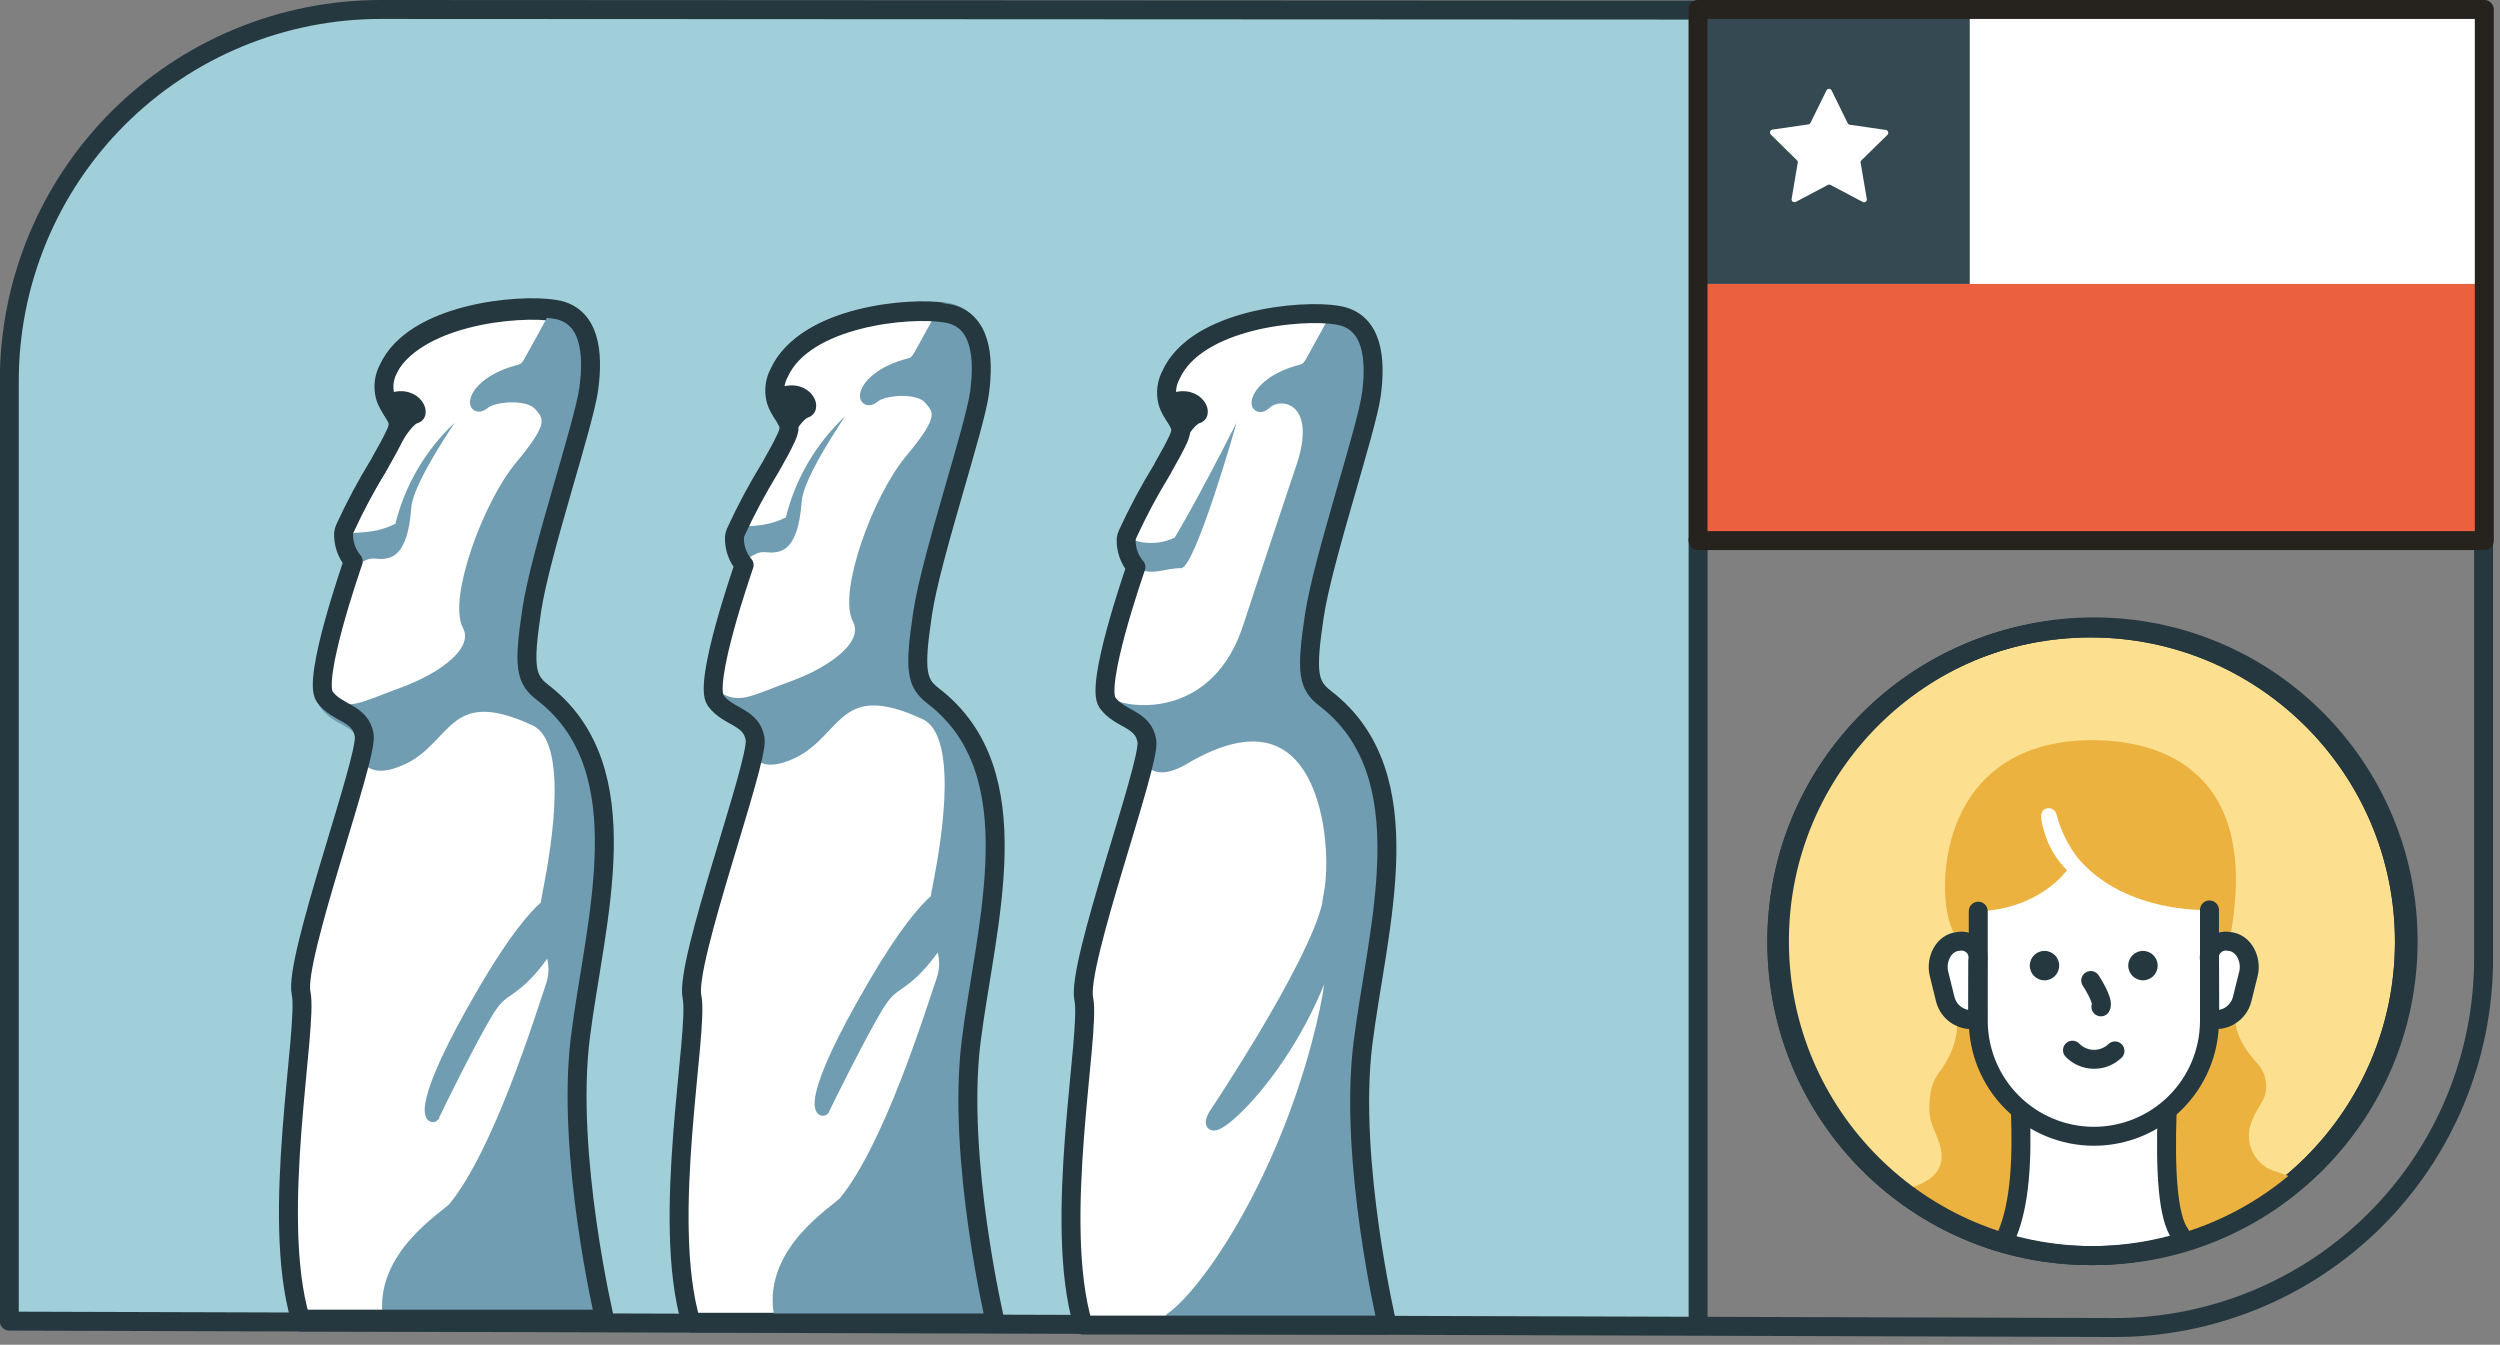 <svg width="277" height="149" viewBox="0 0 277 149" fill="none" xmlns="http://www.w3.org/2000/svg">
<rect x="0" y="0" width="277" height="149" fill="#808080" stroke="none"/>
<g clip-path="url(#clip0_954_18919)">
<path d="M41.08 1H187.51V146.82H1.05V41.06C1.042 35.8 2.072 30.589 4.08 25.727C6.089 20.865 9.037 16.447 12.755 12.726C16.473 9.005 20.889 6.054 25.75 4.042C30.61 2.03 35.819 0.996 41.08 1Z" fill="#A0CFDA"/>
<path d="M275.18 44.14V106.23C275.18 111.608 274.119 116.932 272.056 121.899C269.994 126.865 266.972 131.376 263.163 135.172C259.354 138.968 254.833 141.975 249.859 144.02C244.886 146.065 239.558 147.108 234.18 147.09L1.03 146.38V42.2C1.03 36.795 2.095 31.444 4.163 26.45C6.232 21.457 9.264 16.92 13.086 13.099C16.908 9.278 21.446 6.247 26.439 4.18C31.433 2.112 36.785 1.049 42.19 1.05L188.12 1.12" stroke="#25383F" stroke-width="2.1" stroke-linejoin="round"/>
<path d="M231.64 139.12C250.843 139.12 266.41 123.553 266.41 104.35C266.41 85.147 250.843 69.58 231.64 69.58C212.437 69.58 196.87 85.147 196.87 104.35C196.87 123.553 212.437 139.12 231.64 139.12Z" fill="#FCE090" stroke="#25383F" stroke-width="2.1" stroke-miterlimit="10" stroke-linecap="round"/>
<path d="M244.29 103.75L245.75 95.62C235.75 83.13 226.33 83.82 217.44 95.62L218.9 103.75C218.9 103.69 213.48 103.12 214.48 107.07C215.48 111.02 216.17 112.95 218.9 112.8C219.262 116.837 220.905 120.653 223.59 123.69C223.59 123.69 223.85 135.22 221.12 137.49C224.491 138.526 227.993 139.075 231.52 139.12H231.67C235.197 139.075 238.699 138.526 242.07 137.49C239.35 135.22 239.61 123.69 239.61 123.69C242.287 120.649 243.926 116.835 244.29 112.8C247.02 112.95 247.72 111.02 248.72 107.07C249.72 103.12 244.29 103.69 244.29 103.75Z" fill="white"/>
<path d="M231.64 139.12C250.843 139.12 266.41 123.553 266.41 104.35C266.41 85.147 250.843 69.58 231.64 69.58C212.437 69.58 196.87 85.147 196.87 104.35C196.87 123.553 212.437 139.12 231.64 139.12Z" stroke="#25383F" stroke-width="2.1" stroke-miterlimit="10" stroke-linecap="round"/>
<path d="M188.15 59.61V146.82" stroke="#25383F" stroke-width="2.1" stroke-linejoin="round"/>
<path d="M275.39 1.39H188.01V59.65H275.39V1.39Z" fill="white"/>
<path d="M218.25 1.39H188.01V31.46H218.25V1.39Z" fill="#344951"/>
<path d="M202.94 10.02L204.72 13.64C204.742 13.687 204.776 13.729 204.818 13.76C204.859 13.791 204.908 13.812 204.96 13.82L208.96 14.4C209.017 14.411 209.071 14.436 209.114 14.475C209.158 14.514 209.19 14.563 209.208 14.619C209.225 14.674 209.227 14.734 209.214 14.79C209.2 14.847 209.171 14.899 209.13 14.94L206.25 17.76C206.214 17.796 206.187 17.84 206.171 17.889C206.155 17.938 206.151 17.99 206.16 18.04L206.84 22.04C206.852 22.099 206.847 22.16 206.825 22.215C206.803 22.271 206.766 22.319 206.717 22.354C206.668 22.389 206.611 22.409 206.551 22.412C206.491 22.415 206.432 22.4 206.38 22.37L202.82 20.49C202.776 20.466 202.726 20.453 202.675 20.453C202.624 20.453 202.574 20.466 202.53 20.49L198.97 22.37C198.918 22.396 198.86 22.407 198.802 22.403C198.743 22.398 198.688 22.378 198.64 22.344C198.593 22.31 198.556 22.264 198.533 22.21C198.51 22.157 198.502 22.098 198.51 22.04L199.19 18.04C199.2 17.99 199.197 17.937 199.182 17.888C199.166 17.839 199.138 17.795 199.1 17.76L196.2 14.9C196.159 14.858 196.13 14.805 196.117 14.748C196.104 14.691 196.107 14.631 196.125 14.575C196.144 14.519 196.177 14.47 196.222 14.432C196.267 14.394 196.322 14.369 196.38 14.36L200.38 13.78C200.43 13.772 200.478 13.752 200.518 13.72C200.559 13.688 200.59 13.647 200.61 13.6L202.39 9.98C202.422 9.934 202.465 9.898 202.515 9.873C202.565 9.849 202.621 9.839 202.676 9.843C202.732 9.847 202.786 9.865 202.832 9.896C202.878 9.928 202.915 9.97 202.94 10.02Z" fill="white"/>
<path d="M275.39 31.46H188.01V59.65H275.39V31.46Z" fill="#EB613E"/>
<path d="M275.26 1.05H188.14V59.9H275.26V1.05Z" stroke="#26231F" stroke-width="2.1" stroke-linejoin="round"/>
<path d="M33.29 146.82H66.99C66.99 146.82 62.69 128.61 64.3 115.65C65.91 102.69 71.16 85.86 60.12 77.38C58.23 75.92 57.97 74.56 58.92 68.23C59.87 61.9 64.72 47.71 65.29 43.7C65.86 39.69 65.39 35.8 61.91 35L61.49 34.9C57.55 34.23 45.87 35.3 43.05 41.51C42.564 42.431 42.436 43.5 42.69 44.51C43.08 45.91 44.22 46.72 44.13 47.77C44.065 48.148 43.941 48.512 43.76 48.85C43.41 49.6 42.85 50.62 42.2 51.75L42.11 51.94L42.05 52.04C40.631 54.346 39.355 56.737 38.23 59.2C38.16 59.366 38.113 59.541 38.09 59.72C38.052 60.85 38.433 61.954 39.16 62.82C38.93 63.49 34.62 75.9 36 77.82C37.38 79.74 40 79.57 40.38 82.12C40.76 84.67 32.57 106.89 33.38 110.65C34.19 114.41 29.89 135.38 33.29 146.82Z" fill="white" stroke="#25383F" stroke-width="1.4" stroke-linejoin="round"/>
<path d="M42.69 44.52C43.08 45.92 44.22 46.73 44.13 47.78C44.065 48.158 43.94 48.522 43.76 48.86C44.52 47.59 45.38 46.42 46.02 46.23C47.29 45.9 45.79 42.9 42.69 44.52Z" fill="#25383F" stroke="#25383F" stroke-width="1.4" stroke-linejoin="round"/>
<path d="M42.05 52.06V51.96V52.06Z" stroke="#25383F" stroke-width="1.4" stroke-linejoin="round"/>
<path d="M76.58 146.16H110.29C110.29 146.16 105.99 127.95 107.6 114.99C109.21 102.03 114.47 85.2 103.43 76.72C101.53 75.27 101.28 73.9 102.22 67.57C103.16 61.24 108.01 47.05 108.54 43.05C109.07 39.05 108.65 35.14 105.17 34.34L104.77 34.26C100.84 33.59 89.16 34.66 86.34 40.88C85.844 41.798 85.712 42.869 85.97 43.88C86.37 45.28 87.5 46.1 87.42 47.14C87.346 47.516 87.218 47.88 87.04 48.22C86.69 48.97 86.14 50 85.49 51.12C85.453 51.184 85.419 51.251 85.39 51.32L85.33 51.41C83.917 53.719 82.641 56.11 81.51 58.57C81.442 58.739 81.398 58.918 81.38 59.1C81.338 60.227 81.719 61.33 82.45 62.19C82.22 62.86 77.92 75.28 79.29 77.19C80.66 79.1 83.29 78.93 83.67 81.49C84.05 84.05 75.86 106.25 76.67 110.02C77.48 113.79 73.16 134.72 76.58 146.16Z" fill="white" stroke="#25383F" stroke-width="1.4" stroke-linejoin="round"/>
<path d="M82.42 62.19C84.75 60.49 84.63 61.54 86.31 61.11C87.99 60.68 88.63 58.31 88.83 55.54C89.03 52.77 93.76 46.02 93.6 46.16C90.396 49.179 88.129 53.057 87.07 57.33C84.55 58.57 82.89 58.1 81.5 58.54C81.432 58.71 81.388 58.888 81.37 59.07C81.314 60.205 81.689 61.319 82.42 62.19Z" fill="#709DB1"/>
<path d="M85.95 43.9C86.35 45.3 87.48 46.12 87.4 47.16C87.326 47.536 87.198 47.9 87.02 48.24C87.78 46.98 88.64 45.8 89.28 45.61C90.57 45.21 89.05 42.24 85.95 43.9Z" fill="#25383F" stroke="#25383F" stroke-width="1.4" stroke-linejoin="round"/>
<path d="M85.29 51.4C85.29 51.4 85.29 51.4 85.29 51.31V51.4Z" stroke="#25383F" stroke-width="1.4" stroke-linejoin="round"/>
<path d="M110.29 146.16L86.42 145.44C85.31 138.54 92.83 134.14 93.62 133.18C98.62 127.09 103.22 112.18 104.44 108.62C105.08 106.7 104.61 105.45 104.21 103.85C103.594 104.821 102.909 105.747 102.16 106.62C99.46 109.68 98.9 108.62 97.1 111.62C95.3 114.62 91.29 122.65 91.23 122.9C91.17 123.15 89.16 122.24 96.99 108.9C100.12 103.57 102.32 100.9 103.82 99.62C103.82 99.21 103.94 98.77 104.03 98.29C105.09 92.84 107.03 81.15 102.54 79.06C92.75 74.47 92.68 81.01 87.85 83.32C83.02 85.63 83.64 81.54 83.64 81.54C83.23 78.98 80.64 79.25 79.25 77.23C81.95 78.85 83.25 77.83 87.85 76.15C92.45 74.47 96.62 71.44 95.13 68.56C93.64 65.68 97.29 55.33 101 50.9C104.71 46.47 104.31 45.58 103 44.12C101.69 42.66 97.77 43.12 96.88 43.9C95.32 45.24 95.32 41.84 100.69 40.41C101.69 40.16 101.69 39.75 102.75 37.9C103.2 37.13 103.96 35.68 104.75 34.23L105.14 34.3C108.61 35.1 109.06 39.02 108.51 43C107.96 46.98 103.13 61.2 102.19 67.54C101.25 73.88 101.5 75.23 103.4 76.68C114.4 85.15 109.19 101.98 107.58 114.96C105.97 127.94 110.29 146.16 110.29 146.16Z" fill="#709DB1" stroke="#709DB1" stroke-width="1.4" stroke-linejoin="round"/>
<path d="M119.97 146.82H153.66C153.66 146.82 149.36 128.61 150.97 115.65C152.58 102.69 157.83 85.86 146.79 77.38C144.9 75.92 144.64 74.56 145.59 68.23C146.54 61.9 151.37 47.71 151.91 43.7C152.45 39.69 152.01 35.8 148.53 35L148.14 34.92C144.2 34.25 132.52 35.32 129.71 41.53C129.217 42.449 129.085 43.519 129.34 44.53C129.73 45.93 130.87 46.74 130.78 47.79C130.715 48.168 130.591 48.532 130.41 48.87C130.06 49.62 129.5 50.64 128.85 51.77L128.76 51.96L128.7 52.06C127.285 54.368 126.009 56.759 124.88 59.22C124.81 59.386 124.763 59.561 124.74 59.74C124.703 60.872 125.088 61.977 125.82 62.84C125.59 63.51 121.29 75.92 122.66 77.84C124.03 79.76 126.66 79.59 127.04 82.14C127.42 84.69 119.23 106.91 120.04 110.67C120.85 114.43 116.54 135.38 119.97 146.82Z" fill="white" stroke="#25383F" stroke-width="1.4" stroke-linejoin="round"/>
<path d="M125.81 62.9C127.71 63.9 129.14 62.9 130.86 62.96C132.41 63.01 137.09 46.68 136.99 46.87C132.22 56.25 130.15 59.57 130.15 59.57C127.62 60.82 124.74 59.78 124.89 59.25C124.82 59.416 124.773 59.591 124.75 59.77C124.7 60.909 125.078 62.026 125.81 62.9Z" fill="#709DB1"/>
<path d="M129.34 44.52C129.73 45.92 130.87 46.73 130.78 47.78C130.715 48.158 130.59 48.522 130.41 48.86C131.17 47.59 132.03 46.42 132.67 46.23C133.96 45.9 132.44 42.9 129.34 44.52Z" fill="#25383F" stroke="#25383F" stroke-width="1.4" stroke-linejoin="round"/>
<path d="M85.29 52.06V51.96V52.06Z" stroke="#25383F" stroke-width="1.4" stroke-linejoin="round"/>
<path d="M153.66 146.82L129.79 146.1C133.63 143.43 141.79 131.64 146.03 115.65C147.45 110.35 147.98 106.1 147.58 104.5C143.31 119.09 132.39 127.6 134.58 123.57C134.58 123.57 145.5 107.27 147.17 100.33C147.22 99.91 147.29 99.48 147.38 99C148.45 93.55 146.98 74.69 131.21 84C126.61 86.73 127 82.23 127 82.23C126.59 79.67 124 79.94 122.61 77.92C125.3 79.53 135.07 80.2 138.49 69.25C139.49 66.15 144.36 51.6 144.36 51.6C146.85 44.04 141.89 43.11 140.29 44.6C138.69 46.09 138.73 42.53 144.1 41.11C145.1 40.85 145.1 40.45 146.16 38.59C146.6 37.83 147.37 36.38 148.16 34.93L148.55 35C152.02 35.79 152.47 39.72 151.91 43.7C151.35 47.68 146.54 61.9 145.6 68.23C144.66 74.56 144.91 75.93 146.81 77.38C157.81 85.85 152.6 102.68 150.99 115.65C149.38 128.62 153.66 146.82 153.66 146.82Z" fill="#709DB1" stroke="#709DB1" stroke-width="1.4" stroke-linejoin="round"/>
<path d="M39.16 62.9C41.49 61.2 41.37 62.25 43.05 61.82C44.73 61.39 45.37 59.01 45.57 56.25C45.77 53.49 50.5 46.73 50.34 46.87C47.137 49.886 44.87 53.76 43.81 58.03C41.29 59.28 39.63 58.81 38.24 59.25C38.173 59.417 38.13 59.592 38.11 59.77C38.054 60.908 38.429 62.026 39.16 62.9Z" fill="#709DB1"/>
<path d="M67.01 146.16L43.14 146.1C42.03 139.2 49.55 134.79 50.34 133.84C55.34 127.75 59.94 112.84 61.15 109.28C61.8 107.36 61.33 106.1 60.93 104.5C60.335 105.473 59.667 106.399 58.93 107.27C56.23 110.34 55.67 109.27 53.87 112.27C52.07 115.27 48.06 123.33 48.02 123.6C47.98 123.87 45.95 122.95 53.78 109.6C56.91 104.27 59.11 101.6 60.61 100.32C60.61 99.9 60.73 99.47 60.81 98.99C61.88 93.54 63.81 81.84 59.33 79.75C49.54 75.17 49.47 81.75 44.64 84.01C39.81 86.27 40.43 82.24 40.43 82.24C40.02 79.68 37.43 79.95 36.04 77.93C38.74 79.54 40.04 78.53 44.64 76.85C49.24 75.17 53.41 72.13 51.92 69.26C50.43 66.39 54.11 56 57.79 51.61C61.47 47.22 61.1 46.28 59.79 44.83C58.48 43.38 54.56 43.83 53.67 44.61C52.11 45.95 52.11 42.54 57.48 41.12C58.48 40.86 58.48 40.46 59.54 38.6C59.99 37.84 60.75 36.39 61.54 34.94L61.93 35.01C65.4 35.8 65.85 39.73 65.3 43.71C64.75 47.69 59.92 61.91 58.98 68.24C58.04 74.57 58.29 75.94 60.19 77.39C71.19 85.86 65.98 102.69 64.37 115.66C62.76 128.63 67.01 146.16 67.01 146.16Z" fill="#709DB1" stroke="#709DB1" stroke-width="1.4" stroke-linejoin="round"/>
<path d="M76.58 146.58H110.29C110.29 146.58 105.99 128.37 107.6 115.41C109.21 102.45 114.47 85.62 103.43 77.14C101.53 75.69 101.28 74.32 102.22 68C103.16 61.68 108.01 47.48 108.54 43.47C109.07 39.46 108.65 35.57 105.17 34.76L104.77 34.69C100.84 34.02 89.16 35.09 86.34 41.3C85.845 42.218 85.713 43.289 85.97 44.3C86.37 45.71 87.5 46.52 87.42 47.56C87.346 47.936 87.218 48.3 87.04 48.64V48.64C86.69 49.4 86.14 50.42 85.49 51.55C85.451 51.61 85.418 51.674 85.39 51.74L85.33 51.83C83.917 54.139 82.641 56.53 81.51 58.99V58.99C81.442 59.16 81.398 59.338 81.38 59.52C81.336 60.648 81.718 61.751 82.45 62.61V62.61C82.22 63.28 77.92 75.7 79.29 77.61C80.66 79.52 83.29 79.36 83.67 81.91C84.05 84.46 75.86 106.67 76.67 110.44C77.48 114.21 73.16 135.14 76.58 146.58Z" stroke="#25383F" stroke-width="2.1" stroke-linejoin="round"/>
<path d="M33.29 146.16H66.99C66.99 146.16 62.69 127.96 64.3 114.99C65.91 102.02 71.16 85.2 60.12 76.72C58.23 75.27 57.97 73.9 58.92 67.58C59.87 61.26 64.7 47.06 65.24 43.05C65.78 39.04 65.34 35.15 61.86 34.34L61.47 34.27C57.53 33.6 45.85 34.67 43.03 40.88C42.542 41.801 42.414 42.87 42.67 43.88C43.06 45.29 44.2 46.1 44.11 47.14C44.045 47.517 43.92 47.882 43.74 48.22V48.22C43.39 48.98 42.83 50 42.18 51.13L42.09 51.32L42.03 51.41C40.613 53.717 39.337 56.108 38.21 58.57V58.57C38.14 58.74 38.093 58.918 38.07 59.1C38.032 60.23 38.413 61.334 39.14 62.2V62.2C38.91 62.87 34.6 75.29 35.98 77.2C37.36 79.11 39.98 78.95 40.36 81.5C40.74 84.05 32.55 106.27 33.36 110.03C34.17 113.79 29.89 134.72 33.29 146.16Z" stroke="#25383F" stroke-width="2.1" stroke-linejoin="round"/>
<path d="M120.01 146.82H153.7C153.7 146.82 149.4 128.61 151.01 115.65C152.62 102.69 157.87 85.86 146.83 77.38C144.94 75.92 144.68 74.56 145.63 68.23C146.58 61.9 151.41 47.71 151.95 43.7C152.49 39.69 152.05 35.8 148.57 35L148.18 34.92C144.24 34.25 132.57 35.32 129.75 41.53C129.257 42.449 129.125 43.519 129.38 44.53C129.77 45.93 130.91 46.74 130.83 47.79C130.756 48.166 130.628 48.53 130.45 48.87V48.87C130.1 49.62 129.54 50.64 128.89 51.77L128.8 51.96L128.74 52.06C127.325 54.368 126.049 56.759 124.92 59.22V59.22C124.85 59.386 124.803 59.561 124.78 59.74C124.743 60.872 125.128 61.977 125.86 62.84V62.84C125.63 63.51 121.33 75.92 122.7 77.84C124.07 79.76 126.7 79.59 127.08 82.14C127.46 84.69 119.27 106.91 120.08 110.67C120.89 114.43 116.58 135.38 120.01 146.82Z" stroke="#25383F" stroke-width="2.1" stroke-linejoin="round"/>
<path d="M222.83 135.99C222.83 135.99 222.68 136.67 222.34 137.76C218.146 136.56 214.219 134.571 210.77 131.9C211.24 131.75 211.67 131.62 212.06 131.48C214.98 130.48 215.51 128.74 214.92 126.8C214.33 124.86 213.5 124.35 213.85 121.52C214.15 119.14 214.85 119.17 215.85 117.26C216.651 115.762 216.999 114.062 216.85 112.37C218.27 113.74 219.07 113.22 219.07 113.22C219.59 120.66 223.93 123.06 223.93 123.06C224.318 127.401 223.946 131.777 222.83 135.99Z" fill="#ECB23F"/>
<path d="M254.67 130.71C250.828 134.029 246.3 136.457 241.41 137.82C239.68 133.67 239.56 128.42 239.93 122.89C239.93 122.89 245.28 118.35 244.93 112.56C245.382 112.702 245.863 112.726 246.326 112.629C246.79 112.533 247.222 112.32 247.58 112.01C247.556 113.387 247.923 114.743 248.64 115.92C249.77 117.74 250.77 118.08 251.04 119.75C251.39 121.85 250.04 122.5 249.41 124.49C249.222 125.026 249.146 125.596 249.189 126.163C249.232 126.729 249.392 127.281 249.659 127.783C249.926 128.285 250.294 128.726 250.74 129.078C251.186 129.431 251.7 129.687 252.25 129.83C252.87 130.06 253.74 130.33 254.67 130.71Z" fill="#ECB23F"/>
<path d="M240.12 123.15C239.89 129.85 240.2 134.89 241.56 136.74" stroke="#25383F" stroke-width="2.1" stroke-linecap="round" stroke-linejoin="round"/>
<path d="M222.4 136.74C223.82 133.31 224.07 128.47 223.86 123.08" stroke="#25383F" stroke-width="2.1" stroke-linecap="round" stroke-linejoin="round"/>
<path d="M226.53 108.62C227.43 108.62 228.16 107.89 228.16 106.99C228.16 106.09 227.43 105.36 226.53 105.36C225.63 105.36 224.9 106.09 224.9 106.99C224.9 107.89 225.63 108.62 226.53 108.62Z" fill="#25383F"/>
<path d="M237.44 108.62C238.34 108.62 239.07 107.89 239.07 106.99C239.07 106.09 238.34 105.36 237.44 105.36C236.54 105.36 235.81 106.09 235.81 106.99C235.81 107.89 236.54 108.62 237.44 108.62Z" fill="#25383F"/>
<path d="M229.63 116.36C230.245 116.993 231.086 117.357 231.969 117.372C232.851 117.387 233.704 117.052 234.34 116.44" stroke="#25383F" stroke-width="2.1" stroke-linecap="round" stroke-linejoin="round"/>
<path d="M231.65 108.64C231.65 108.64 233.16 110.92 232.78 111.56" stroke="#25383F" stroke-width="2.1" stroke-linecap="round" stroke-linejoin="round"/>
<path d="M231.67 82.01C239.2 81.95 250.54 85.25 247.11 103.78C247.11 103.78 245.36 103.68 244.95 104.96V100.82C244.95 100.82 235.57 101.37 230.23 95.08C229.14 93.66 228.341 92.039 227.88 90.31C227.863 90.187 227.82 90.069 227.754 89.964C227.688 89.859 227.601 89.769 227.499 89.699C227.396 89.629 227.28 89.582 227.158 89.56C227.036 89.537 226.911 89.541 226.79 89.57C226.05 89.75 226.01 90.57 226.43 91.88C226.866 93.6 227.761 95.169 229.02 96.42C229.02 96.42 226.08 100.68 219.33 100.96V104.96C219.169 104.545 218.864 104.201 218.472 103.99C218.08 103.779 217.625 103.716 217.19 103.81C214.72 104.13 212.13 82.17 231.67 82.01Z" fill="#ECB23F"/>
<path d="M219.12 112.9C218.36 113.077 217.56 112.95 216.892 112.546C216.223 112.143 215.738 111.495 215.54 110.74L214.84 107.89C214.45 106.3 215.37 104.42 217 104.31C217.295 104.253 217.6 104.27 217.887 104.359C218.174 104.447 218.435 104.605 218.646 104.819C218.858 105.032 219.014 105.295 219.1 105.583C219.186 105.871 219.2 106.175 219.14 106.47L219.12 112.9Z" stroke="#25383F" stroke-width="2.1" stroke-linecap="round" stroke-linejoin="round"/>
<path d="M244.84 112.9C245.6 113.077 246.4 112.95 247.068 112.546C247.737 112.143 248.222 111.495 248.42 110.74L249.13 107.89C249.52 106.3 248.59 104.42 246.97 104.31C246.674 104.251 246.368 104.266 246.08 104.354C245.791 104.442 245.529 104.6 245.316 104.814C245.103 105.028 244.947 105.291 244.86 105.58C244.774 105.869 244.76 106.174 244.82 106.47L244.84 112.9Z" stroke="#25383F" stroke-width="2.1" stroke-linecap="round" stroke-linejoin="round"/>
<path d="M244.81 100.82V113.12C244.802 116.512 243.449 119.763 241.047 122.159C238.646 124.555 235.392 125.9 232 125.9C228.602 125.897 225.343 124.546 222.941 122.142C220.539 119.738 219.19 116.478 219.19 113.08V100.96" stroke="#25383F" stroke-width="2.1" stroke-linecap="round" stroke-linejoin="round"/>
<path d="M231.99 139.12C251.226 139.12 266.82 123.526 266.82 104.29C266.82 85.054 251.226 69.46 231.99 69.46C212.754 69.46 197.16 85.054 197.16 104.29C197.16 123.526 212.754 139.12 231.99 139.12Z" stroke="#25383F" stroke-width="2.1" stroke-miterlimit="10" stroke-linecap="round"/>
</g>
<defs>
<clipPath id="clip0_954_18919">
<rect width="276.31" height="148.14" fill="white"/>
</clipPath>
</defs>
</svg>
